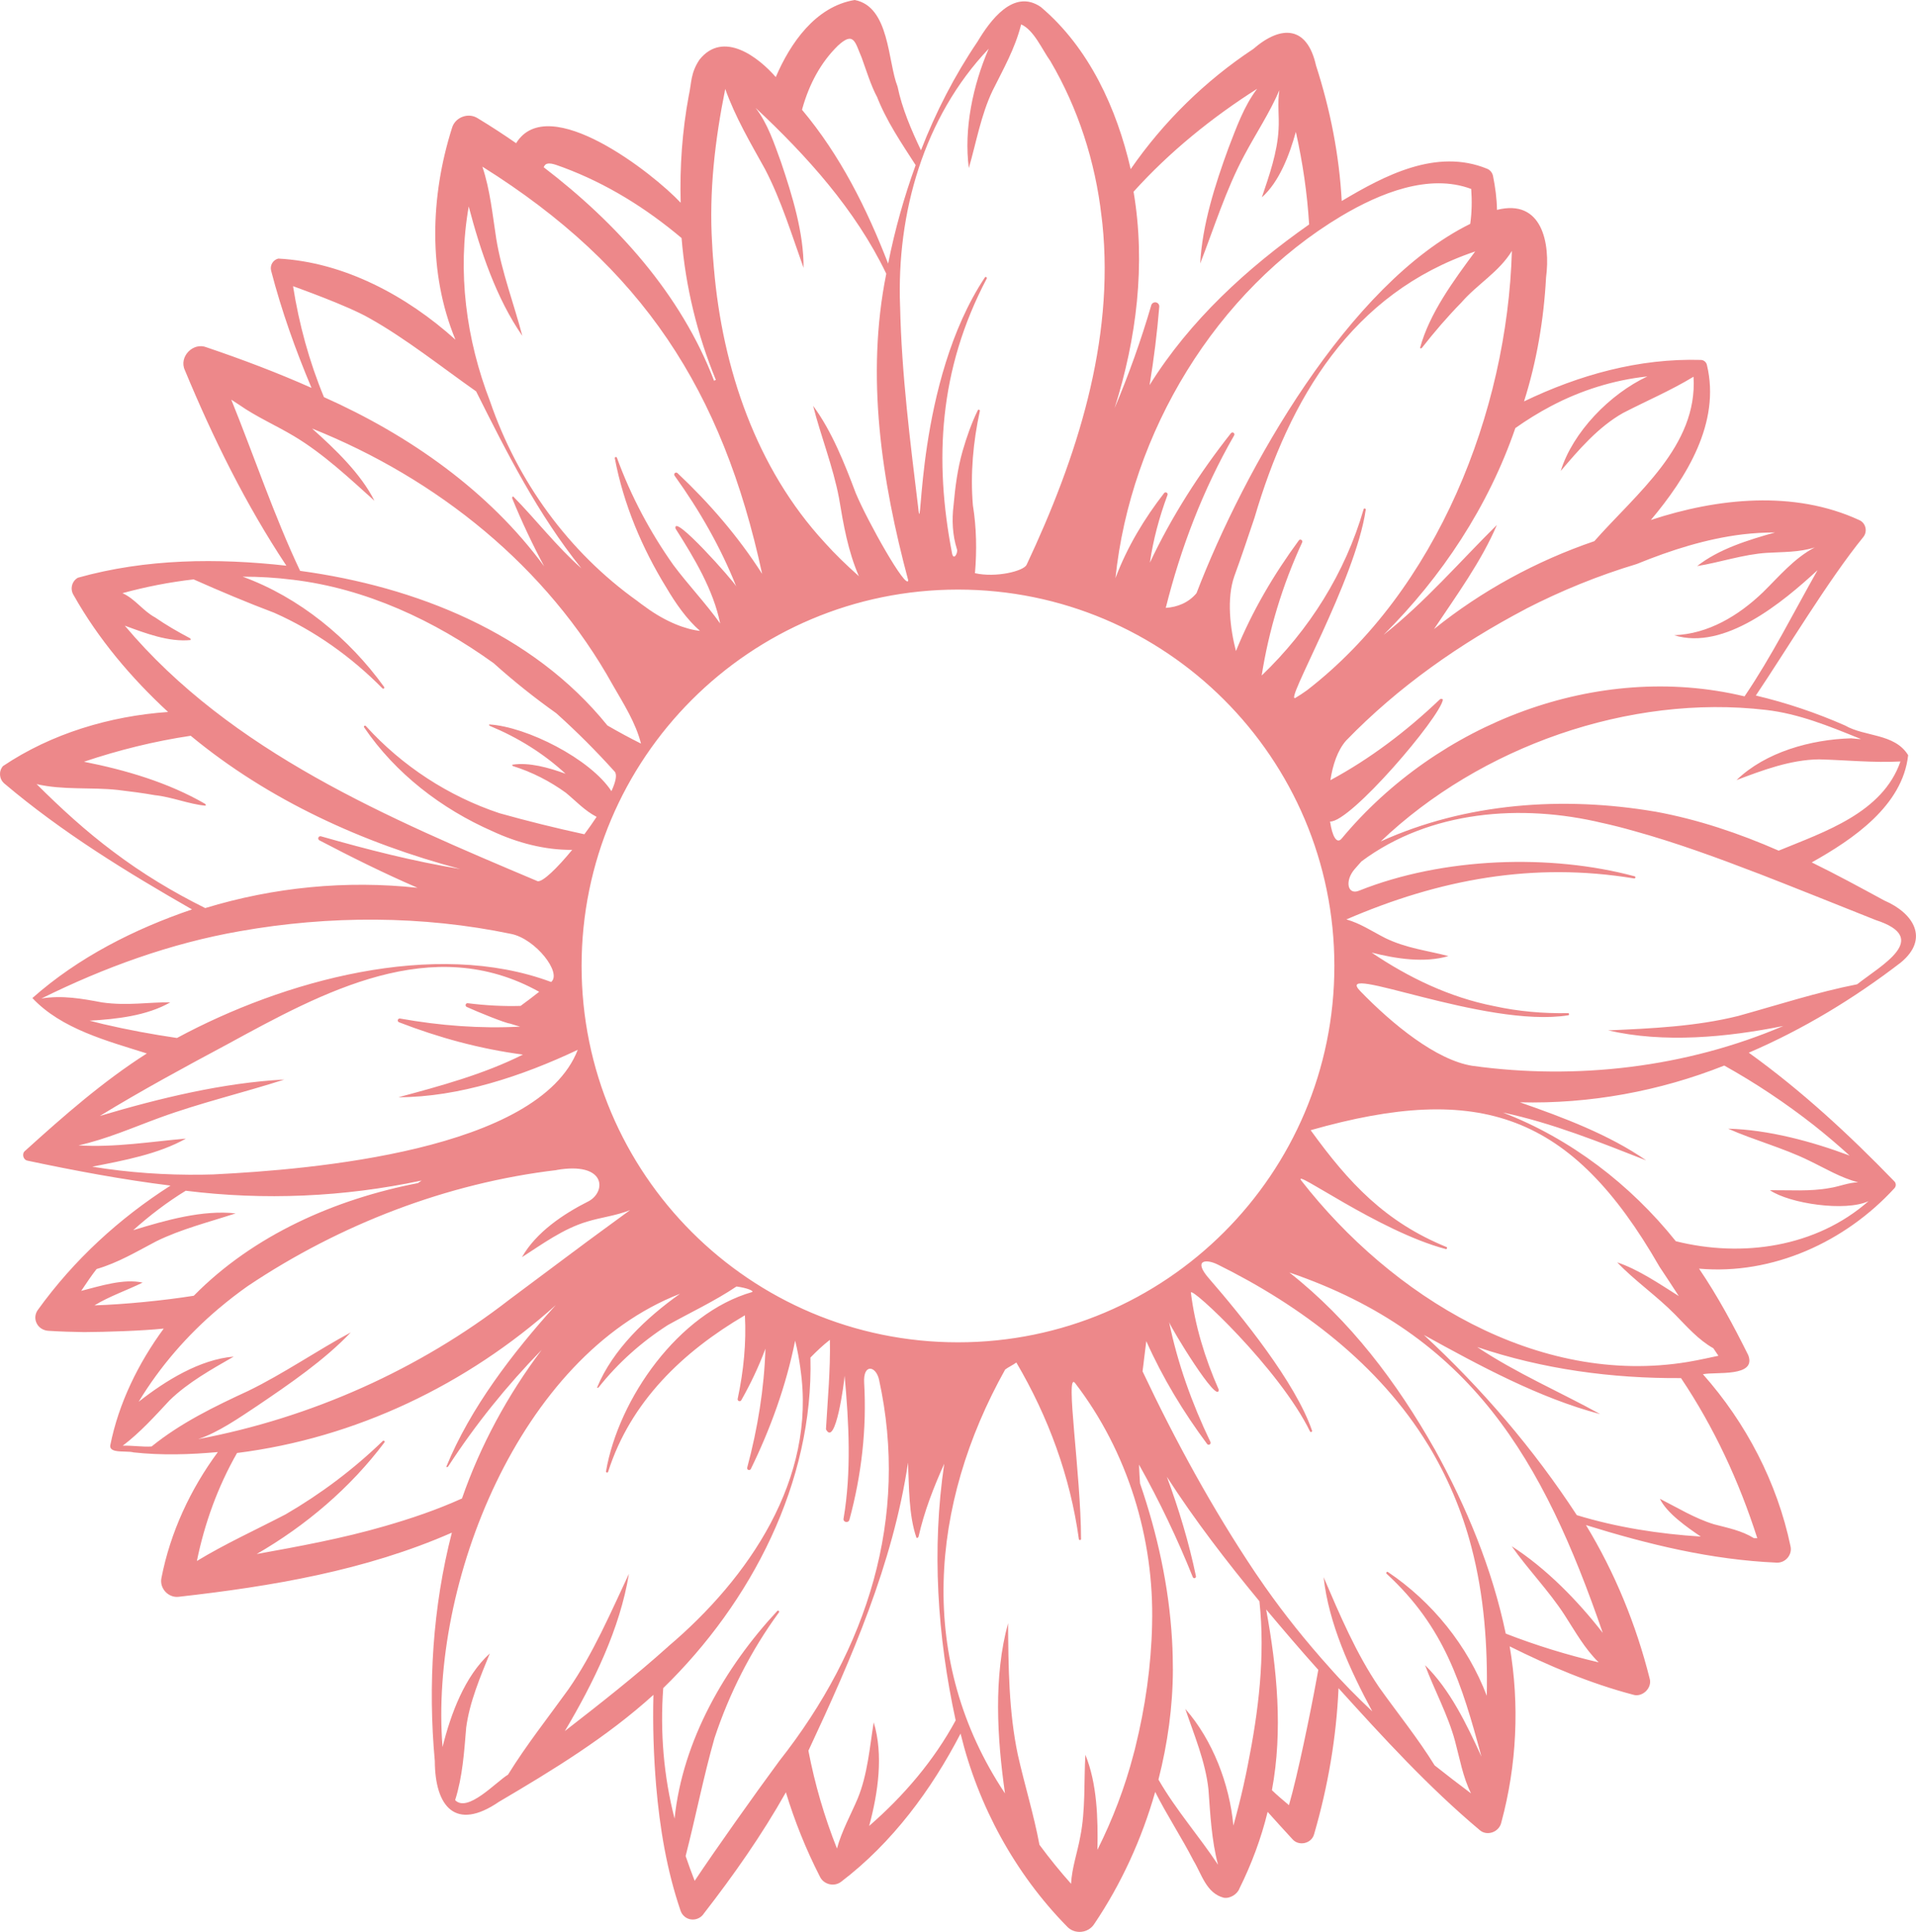 <?xml version="1.0" encoding="UTF-8" standalone="no"?><svg xmlns="http://www.w3.org/2000/svg" xmlns:xlink="http://www.w3.org/1999/xlink" fill="#000000" height="1613.9" preserveAspectRatio="xMidYMid meet" version="1" viewBox="0.0 0.0 1600.5 1613.9" width="1600.5" zoomAndPan="magnify"><defs><clipPath id="a"><path d="M 0 0 L 1600.48 0 L 1600.48 1613.859 L 0 1613.859 Z M 0 0"/></clipPath></defs><g><g clip-path="url(#a)" id="change1_1"><path d="M 1551.328 822.258 C 1517.73 828.887 1484.91 839.578 1451.961 848.711 C 1416.621 857.531 1378.98 859.191 1343.328 860.746 C 1389.738 871.535 1442.398 866.598 1489.691 857.074 C 1408.398 891.793 1316.801 902.434 1229.801 890.344 C 1199.75 885.57 1163.031 855.613 1136.219 827.895 C 1112.219 803.09 1240.441 859.184 1309.961 848.16 C 1310.98 848.004 1310.961 846.312 1309.801 846.348 C 1288.941 846.711 1268.191 844.906 1248.07 840.484 C 1211.07 833.227 1176.762 816.746 1145.781 795.773 C 1166.238 800.953 1189.859 804.617 1209.891 798.684 C 1192.57 794.078 1174.84 792.258 1157.059 783.578 C 1146.391 778.164 1136.371 771.348 1124.699 768.066 C 1202.359 734.52 1280.68 719.898 1365.07 733.828 C 1366.109 734.035 1366.578 732.301 1365.449 732.043 C 1295.371 713.18 1205.5 715.973 1135.129 744.117 C 1125.672 747.906 1123.121 735.898 1131.539 726.094 C 1133.41 723.914 1135.301 721.762 1137.219 719.633 C 1194.371 676.973 1270.98 671.238 1338.672 687.535 C 1338.672 687.535 1338.672 687.535 1338.711 687.52 C 1347.352 689.445 1355.922 691.594 1364.43 694.062 C 1364.43 694.062 1364.43 694.062 1364.469 694.047 C 1399.828 703.82 1434.34 716.461 1468.621 729.652 L 1468.66 729.637 C 1487.801 736.992 1546.801 760.578 1566.75 768.547 C 1613.602 783.699 1571.738 806.164 1551.328 822.258 Z M 1515.07 939.887 C 1525.359 948.023 1535.352 956.527 1545.051 965.355 C 1513.488 953.5 1477.07 943.734 1443.57 942.867 C 1464.551 952.266 1489.531 958.895 1510.969 969.438 C 1524.539 975.941 1537.43 983.82 1552.129 987.68 C 1543.969 987.867 1536.422 991.242 1528.41 992.445 C 1512.039 995.449 1494.648 994.125 1478.43 994.258 C 1494.941 1005.512 1541.609 1012.391 1560.852 1003.41 C 1516.93 1041.988 1455.238 1050.75 1399.828 1036.879 L 1399.82 1036.828 C 1362.02 989.559 1311.859 951.121 1255.371 929.367 C 1296.539 938.051 1336.699 954.309 1375.109 969.363 C 1344.441 947.992 1305.699 933.391 1269.621 920.848 C 1327.762 922.312 1386.328 911.609 1440.328 890.141 C 1466.449 904.707 1491.43 921.379 1515.07 939.887 Z M 1431.23 1126.309 C 1432.641 1128.398 1434.031 1130.5 1435.449 1132.59 C 1434.301 1132.82 1417.859 1136.469 1409.91 1137.73 C 1284.02 1158.57 1162.121 1082.531 1087.102 986.336 C 1078.359 974.621 1151.512 1028.539 1207.66 1043.43 C 1208.68 1043.699 1209.301 1042.121 1208.23 1041.699 C 1157.199 1020.84 1126.82 988.395 1094.828 944.133 C 1236.219 903.887 1312.738 930.176 1386.102 1057.961 L 1386.109 1058 C 1391.578 1066.191 1396.98 1074.441 1402.352 1082.711 C 1386.09 1072.449 1368.738 1060.559 1350.941 1054.551 C 1364.949 1069.43 1384.18 1082.762 1399.09 1097.98 C 1409.172 1108.199 1418.531 1119.148 1431.23 1126.309 Z M 1467.91 1284.969 C 1466.84 1284.961 1465.531 1284.961 1465.129 1284.961 C 1454.781 1278.539 1443.328 1276.41 1431.801 1273.359 C 1415.879 1268.52 1401.031 1259.359 1386.559 1252.039 C 1392.32 1264.031 1409.129 1275.762 1420.719 1283.621 C 1385.84 1281.391 1350.691 1275.969 1317.16 1265.711 C 1281.02 1210.359 1237.871 1160.012 1189.41 1115.18 C 1236.02 1140.922 1285.98 1167.969 1336.719 1181.32 C 1303.75 1163.078 1266.68 1147.191 1233.961 1125.301 C 1288.719 1143.801 1346.52 1151.629 1404.211 1151.238 C 1431.898 1192.512 1452.852 1237.809 1467.91 1284.969 Z M 1338.84 1364.078 C 1317.969 1337.172 1291.301 1309.922 1262.789 1291.68 C 1275.949 1310.531 1293.961 1329.059 1306.93 1349.129 C 1315.801 1362.828 1323.629 1377.141 1335.422 1388.68 C 1309.109 1382.531 1283.121 1374.531 1257.801 1364.68 C 1246.41 1310.25 1225.051 1258.809 1198.328 1210.422 L 1198.27 1210.391 C 1166.84 1154.809 1127.68 1102.77 1077.051 1063.012 C 1229.109 1114.949 1289.141 1219.859 1338.84 1364.078 Z M 1241.949 1416.629 C 1226.039 1374.801 1196.43 1338.129 1159.41 1313.238 C 1158.559 1312.66 1157.441 1313.891 1158.27 1314.66 C 1206.66 1359.262 1220.98 1406.379 1237.5 1467.422 C 1225.309 1440.699 1211.238 1411.371 1190.422 1391.078 C 1197.969 1411.379 1209.648 1432.801 1215.48 1454.621 C 1219.441 1469.352 1221.941 1484.34 1228.789 1498.148 C 1218.559 1490.488 1208.41 1482.711 1198.391 1474.75 C 1184.488 1452.25 1167.551 1431.301 1152.219 1409.789 C 1132.801 1381.379 1118.98 1348.531 1105.672 1317.59 C 1109.801 1355.941 1127.73 1395.109 1146.309 1429.648 C 1133.68 1417.711 1121.359 1405.328 1109.871 1392.211 L 1109.852 1392.172 C 1107.57 1389.66 1105.27 1387.109 1103.07 1384.57 L 1103.059 1384.52 C 1084.262 1363 1066.719 1340.48 1050.68 1316.828 L 1050.66 1316.789 C 1049.93 1315.84 1049.262 1314.828 1048.59 1313.809 L 1048.578 1313.77 C 1012.77 1260.32 981.82 1203.602 954.41 1145.59 L 955.414 1137.641 L 955.398 1137.602 C 955.996 1132.828 956.895 1124.988 957.531 1120.34 C 971.285 1151.211 988.676 1179.828 1008.352 1206.262 C 1008.801 1206.871 1009.648 1207.102 1010.359 1206.75 C 1011.172 1206.359 1011.512 1205.391 1011.121 1204.578 C 995.605 1172.301 983.602 1138.57 976.605 1104.461 C 978.199 1109.5 1017.672 1174.379 1018.059 1160.891 C 1006.449 1134.539 998.129 1107.078 994.805 1079.898 C 994.152 1073.578 1068.73 1143.379 1094.289 1195.77 C 1094.719 1196.73 1096.391 1196.16 1095.98 1195.078 C 1082.16 1154.828 1037.32 1099.578 1009.73 1067.801 C 996.457 1052.512 1007.301 1051.461 1017.199 1056.359 C 1087.09 1090.961 1151.922 1139.828 1192.93 1206.969 C 1192.941 1207.012 1192.988 1207 1192.988 1207 C 1209.078 1233.539 1221.379 1262.461 1229.148 1292.469 C 1239.789 1333 1242.77 1374.98 1241.949 1416.629 Z M 1099.73 1403.031 C 1095.102 1428.602 1083.898 1483.441 1076.699 1507.988 C 1072.949 1504.828 1065.859 1498.871 1062.48 1495.461 C 1071.809 1445.422 1066.711 1394.02 1057.672 1344.5 C 1071.781 1361.27 1086.531 1378.609 1101.219 1394.961 C 1100.762 1397.648 1100.238 1400.32 1099.73 1403.031 Z M 1042.309 1474.59 C 1041.25 1480.32 1039.949 1485.988 1038.711 1491.691 L 1038.719 1491.738 C 1036.191 1502.93 1033.379 1514.039 1030.281 1525.07 C 1027.191 1490.648 1012.852 1453.289 990.121 1427.602 C 997.277 1448.75 1007.012 1471.66 1009.469 1494.852 C 1011.02 1515.961 1012.02 1537.121 1017.449 1557.738 C 1001.48 1533.699 982.145 1511.75 967.695 1486.602 C 975.395 1456.41 979.703 1425.531 979.75 1394.43 C 979.75 1394.43 979.75 1394.43 979.734 1394.391 C 979.738 1390.84 979.699 1387.309 979.605 1383.75 C 979.605 1383.75 979.605 1383.75 979.59 1383.711 C 979.496 1378.988 979.309 1374.25 979.027 1369.551 L 979.012 1369.5 C 976.434 1325.051 966.754 1281.25 952.348 1239.32 C 952.359 1239.219 952.344 1239.172 952.301 1239.191 C 951.906 1233.941 951.684 1228.719 951.453 1223.5 C 968.355 1253.672 983.508 1285.328 996.398 1317.52 C 996.645 1318.121 997.289 1318.48 997.945 1318.352 C 998.688 1318.199 999.168 1317.469 999.016 1316.73 C 993.172 1288.719 984.738 1260.621 974.711 1233.66 C 998.098 1270.02 1024.602 1304.371 1052.039 1337.641 L 1052.051 1337.68 C 1056.98 1383.738 1051.289 1429.648 1042.309 1474.59 Z M 962.395 1357.078 C 961.605 1391.762 956.684 1426.07 948.387 1459.629 C 947.918 1461.648 947.402 1463.691 946.789 1465.711 L 946.809 1465.75 C 939.629 1493.219 929.418 1519.961 916.699 1545.301 C 917.266 1518.949 916.449 1490 906.645 1465.891 C 905.387 1487.691 906.879 1512.141 902.355 1534.48 C 899.961 1547.602 895.43 1560.219 894.691 1573.641 C 885.398 1563.23 876.586 1552.352 868.285 1541.078 C 863.602 1515.949 855.816 1490.828 850.23 1465.898 C 842.633 1429.961 842.324 1391.969 842.078 1355.988 C 829.809 1400.621 832.902 1451.781 839.504 1498.172 C 765.66 1387.289 776.586 1256.969 839.625 1144.102 C 841.707 1142.398 846.16 1140.32 848.988 1138.219 C 875.648 1183.461 894.059 1233.52 901.207 1285.75 C 901.32 1286.781 903.047 1286.77 903.027 1285.629 C 902.922 1230.988 889.469 1144.77 898.047 1155.34 C 898.047 1155.34 898.047 1155.34 898.062 1155.379 C 941.953 1212.531 964.27 1285.211 962.379 1357.039 C 962.379 1357.039 962.379 1357.039 962.395 1357.078 Z M 726.031 1525.359 C 733.477 1497.809 738.117 1465.949 729.832 1438.781 C 726.535 1459.211 724.75 1482.379 716.469 1502.422 C 710.594 1516.289 703.098 1529.578 699.152 1544.23 C 688.617 1517.789 680.645 1490.379 675.289 1462.5 C 711.285 1385.539 745.887 1306.43 758.496 1221.84 C 759.434 1242.328 759.008 1265.75 765.59 1284.711 C 766.363 1284.891 767.129 1284.398 767.305 1283.629 C 772.18 1262.148 779.82 1242.73 788.77 1222.711 C 778.211 1294.031 783.012 1366.898 798.301 1437.172 C 780.02 1470.93 754.777 1500.352 726.031 1525.359 Z M 650.973 1471.078 C 630.617 1498.629 596.574 1546.68 580.289 1571.211 C 577.613 1564.371 575.094 1557.461 572.73 1550.48 C 581.105 1517.91 587.621 1484.398 596.82 1452.039 C 609.207 1414.551 627.27 1378.941 650.691 1346.91 C 651.328 1346.102 650.074 1344.879 649.301 1345.738 C 605.426 1392.961 570.141 1454.238 563.492 1519.238 C 554.367 1483.75 551.316 1446.789 554.016 1410.199 C 627.707 1338.488 679.648 1238.078 676.984 1134.078 C 682.215 1128.73 687.41 1123.75 693.227 1119.27 C 693.777 1144.238 691.359 1169.121 689.949 1193.988 C 697.984 1209.602 705.234 1154.301 705.543 1149.27 C 709.121 1188.602 711.297 1229.531 704.648 1268.609 C 704.098 1271.801 708.844 1272.602 709.555 1269.488 C 719.691 1232.141 724.082 1193.5 721.859 1155.07 C 720.926 1138.949 731.73 1140.809 734.316 1152.641 C 759.469 1267.531 724.961 1377.211 650.973 1471.078 Z M 471.828 1446.09 C 495.762 1405.809 517.922 1360.551 525.359 1314.73 C 510.375 1346.59 495.508 1381.461 474.836 1411.199 C 457.906 1434.719 439.617 1457.82 424.363 1482.5 C 414.512 1488.398 390.645 1514.648 380.188 1503.781 C 386.434 1484.051 387.723 1463.57 389.426 1443.141 C 392.297 1421.629 401.199 1400.852 409.156 1381.25 C 388.234 1400.199 376.566 1431.68 369.676 1459.43 C 358.672 1323.469 433.629 1133.012 568.039 1080.781 C 539.867 1100.762 511.828 1127.352 498.762 1159.121 C 499.152 1159.441 499.73 1159.379 500.051 1158.98 C 516.348 1138.43 536.027 1120.93 557.93 1106.891 C 577.047 1096.219 596.973 1086.961 615.223 1074.699 C 624.289 1075.961 629.836 1078.371 628.32 1079.328 C 566.969 1096.828 516.773 1168.141 506.211 1229.109 C 506.031 1230.129 507.621 1230.648 507.98 1229.559 C 526.641 1170.859 570.48 1129.141 622.238 1098.762 C 623.492 1121.5 621.207 1145.16 616.203 1168.539 C 616.059 1169.219 616.359 1169.961 616.996 1170.32 C 617.781 1170.762 618.781 1170.488 619.227 1169.699 C 626.949 1156.07 633.793 1141.719 639.395 1126.629 C 638.371 1159.699 632.965 1193.199 624.164 1226.012 C 623.969 1226.738 624.312 1227.551 625.02 1227.891 C 625.828 1228.289 626.805 1227.949 627.195 1227.148 C 643.59 1193.551 656.613 1157.738 664.211 1119.961 C 666.145 1127.629 667.547 1135.449 668.629 1143.281 L 668.586 1143.289 C 682.309 1235.262 625.336 1318.59 558.07 1375.5 L 558.086 1375.539 C 530.445 1400.352 501.379 1423.141 471.828 1446.09 Z M 321.152 1274.969 C 286.242 1285.109 250.289 1291.738 214.426 1298.199 C 255.449 1274.48 292.711 1242.859 321.133 1204.949 C 321.758 1204.141 320.574 1202.949 319.77 1203.75 C 295.254 1227.48 267.91 1248 238.555 1265.07 C 213.914 1277.891 188.246 1289.578 164.465 1304 C 170.906 1272.469 181.941 1241.961 198.012 1213.789 C 297.012 1201.359 390.078 1156.789 464.215 1090.281 C 428.141 1130.25 392.895 1176.16 372.773 1225.391 C 373.305 1225.738 374.016 1225.59 374.359 1225.059 C 397.191 1189.949 423.309 1157.551 452.461 1127.68 C 424.109 1165.359 401.355 1207.289 385.914 1251.789 C 364.996 1261.238 343.309 1268.602 321.152 1274.969 Z M 165.48 1202.219 C 182.039 1196.82 200.297 1184.109 214.805 1174.469 C 241.957 1156.07 270.824 1136.398 293.016 1113.059 C 265.125 1128.012 236.75 1147.641 207.453 1161.879 C 179.137 1174.988 151.145 1188.531 126.672 1208.328 C 120.473 1208.961 109.527 1207.352 102.531 1207.711 C 117.066 1196.68 129.242 1183.141 141.645 1169.828 C 157.168 1154.711 176.926 1143.82 195.238 1133.262 C 167.008 1135.602 138.406 1153.262 115.832 1170.988 C 133.633 1141.559 156.434 1115.301 182.668 1093.121 C 182.711 1093.109 182.711 1093.109 182.711 1093.109 C 190.629 1086.398 198.832 1080.078 207.352 1074.07 L 207.395 1074.059 C 283.863 1022.922 373.262 988.262 465.258 977.422 C 465.113 977.43 464.91 977.406 464.766 977.41 C 505.922 970.23 506.715 994.992 492.004 1003.32 C 470.469 1014.121 447.785 1029.441 436.004 1050.23 C 452.727 1039.5 470.395 1026.441 490.465 1020.5 C 502.254 1016.879 514.828 1015.539 526.328 1010.891 C 511.414 1021.871 493.539 1034.762 478.637 1046 L 478.59 1046.012 C 466.758 1054.828 437.953 1076.301 425.824 1085.41 C 350.145 1144.18 259.695 1184.48 165.48 1202.219 Z M 78.902 1090.48 C 91.5 1082.789 106.215 1077.82 119.141 1071.441 C 103.32 1067.969 83.992 1074.23 67.84 1078.359 C 72.156 1071.852 77.191 1064.48 80.684 1060.121 C 98.523 1054.941 114.094 1045.59 130.352 1037.039 C 151.34 1026.672 175.133 1020.77 196.828 1013.629 C 169.184 1010.559 138.426 1019.352 111.277 1027.672 C 124.895 1015.469 139.559 1004.27 155.141 994.715 C 220.703 1002.891 287.23 1000.012 352.188 986.191 C 351.176 986.902 350.152 987.605 349.152 988.328 C 280.262 1001.691 211.934 1031.539 161.883 1082.43 C 136.859 1086.422 104.223 1089.648 78.902 1090.48 Z M 77.027 974.621 C 103.289 969.441 132.281 964.148 155.297 951.156 C 126.168 953.672 95.973 958.719 65.594 956.812 C 89 951.598 110.742 942.004 133.184 933.773 C 167.129 921.324 203.746 912.715 237.496 901.832 C 186.574 904.457 133.02 917.473 83.391 932.234 C 118.176 910.984 153.926 891.594 189.828 872.402 C 269.871 828.734 360.898 778.676 450.387 828.52 C 445.328 832.57 440.074 836.484 434.852 840.309 C 420.336 840.719 405.535 839.934 390.754 838.059 C 390.066 837.969 389.359 838.332 389.055 838.996 C 388.676 839.82 389.035 840.793 389.859 841.168 C 398.68 845.227 422.109 854.727 426.035 855.078 C 428.84 855.953 431.637 856.832 434.48 857.621 C 401.445 859.398 367.605 856.844 334.172 850.852 C 333.418 850.715 332.648 851.125 332.359 851.863 C 332.035 852.703 332.453 853.645 333.289 853.969 C 366.199 866.703 400.828 876.258 436.809 880.977 C 404.051 897.434 367.492 907.301 332.824 916.617 C 383.336 916.57 436.43 898.859 482.617 876.992 C 449.93 961.34 259.641 977.07 178.609 981.062 L 178.566 981.078 C 175.457 981.203 172.371 981.273 169.32 981.281 C 169.277 981.297 169.277 981.297 169.277 981.297 C 138.414 981.707 107.527 979.605 77.027 974.621 Z M 86.105 855.477 C 82.348 854.57 78.605 853.617 74.863 852.656 C 97.562 851.32 122.727 848.547 142.258 837.34 C 124.516 837.055 106.566 840.41 85.309 837.41 C 68.473 834.227 51.852 831.27 34.598 834.133 C 87.055 808.16 142.562 787.973 200.301 777.902 L 200.344 777.887 C 275.086 764.66 352.785 764.676 427.215 780.215 C 447.438 784.438 469.547 812.73 460.418 820.309 L 460.375 820.324 C 362.836 783.969 236.359 819.34 147.824 867.105 C 127.121 864.059 106.5 860.262 86.105 855.477 Z M 94.711 711.516 C 71.824 694.434 50.715 675.113 30.598 655.035 C 52.867 660.199 75.953 657.449 98.469 659.914 C 107.684 660.973 120.254 662.625 129.359 664.277 C 143.461 665.715 158.098 671.863 171.723 673.062 C 172.039 672.512 171.848 671.809 171.297 671.492 C 140.332 653.605 105.059 643.258 70.109 636.34 C 99.102 626.578 128.824 619.203 159.309 614.645 C 224.555 668.625 303.324 704.32 384.379 725.93 C 345.121 719.469 306.762 709.641 268.117 698.633 C 267.309 698.402 266.422 698.762 266.016 699.535 C 265.555 700.422 265.895 701.516 266.781 701.98 C 293.535 715.992 320.742 729.527 348.82 741.66 C 289.336 735.199 228.684 741.121 171.434 758.59 C 144.523 745.25 118.668 729.629 94.711 711.516 Z M 104.242 522.672 C 121.531 529.012 140.855 536.461 159.121 534.699 C 159.426 534.129 159.207 533.422 158.637 533.121 C 148.461 527.73 138.879 522.219 129.551 515.77 C 119.391 510.352 112.793 500.141 102.281 495.531 C 121.695 490.211 141.598 486.301 161.73 484 C 183.902 493.852 206.348 503.328 229.043 511.891 C 262.84 526.871 293.434 548.629 319.484 575.059 C 320.18 575.809 321.562 574.801 320.887 573.891 C 291.652 533.238 250.039 498.98 202.684 481.73 C 216.559 481.719 230.512 482.539 244.289 484.281 L 244.336 484.27 C 305.59 491.551 362.898 518.379 412.449 554.07 C 412.469 554.121 412.512 554.102 412.527 554.141 C 429.102 569.078 446.629 583 464.828 595.941 L 464.844 595.98 C 481.84 611.238 498.25 627.641 513.586 644.727 C 515.621 647.391 514.246 653.309 510.742 660.914 C 493.129 633.914 439.934 607.02 408.652 605.18 C 408.457 605.648 408.68 606.18 409.145 606.379 C 432.422 616.031 454.062 629.355 472.426 646.371 C 458.609 641.359 442.164 636.617 427.945 638.812 C 427.789 639.297 428.055 639.816 428.539 639.977 C 444.492 644.957 459.312 652.582 472.668 662.242 C 481.078 669.18 488.523 677.324 498.375 682.379 C 495.191 687.199 491.73 692.113 488.145 696.934 C 464.473 691.805 440.555 685.891 417.215 679.34 C 374.652 665.176 335.863 639.887 305.598 606.488 C 304.938 605.699 303.484 606.68 304.168 607.621 C 330.32 646.125 368.797 675.734 411.422 694.418 C 432.07 704.016 455.137 710.18 477.969 709.949 C 465.359 725.277 453.328 736.965 449.086 736.129 C 324.75 683.625 193.031 628.199 104.242 522.672 Z M 193.195 333.871 C 195.438 335.41 197.703 336.879 199.977 338.301 C 214.289 348.309 230.676 355.422 245.609 364.379 C 270.23 379.102 291.918 399.559 312.762 418.301 C 301.402 395.68 280.094 375.34 260.695 357.988 C 365.285 399.891 456.922 473.191 511.996 572.441 C 520.988 588.078 531.031 603.77 535.445 621.184 C 525.93 616.438 516.59 611.379 507.387 606.039 C 444.777 528.52 347.164 489.988 250.688 476.879 C 229.219 431.602 212.035 380.398 193.195 333.871 Z M 244.793 239.059 C 247.219 240.051 289.73 255 308.594 265.809 C 339.023 282.852 368.508 306.379 397.734 326.949 C 397.711 327.012 397.77 327.031 397.77 327.031 C 423.488 378.488 449.441 429.691 485.629 474.738 C 465.188 456.789 447.52 433.801 428.641 414.691 C 427.953 414.969 427.629 415.75 427.906 416.43 C 435.762 435.641 444.688 454.559 454.578 473.129 C 408.332 410.012 341.594 363.461 270.609 331.75 C 258.281 301.988 249.766 270.711 244.793 239.059 Z M 391.539 172.48 C 401.277 209.621 414.66 249.398 436.324 280.57 C 429.531 254.57 418.984 226.898 414.535 199.441 C 411.379 179.191 409.477 158.789 402.941 139.219 C 536.715 222.988 603.535 326.211 636.637 479.391 C 616.52 447.961 592.328 420.059 565.93 395.219 C 565.371 394.699 564.5 394.621 563.859 395.09 C 563.133 395.621 562.969 396.629 563.496 397.359 C 584.418 426.43 602.145 457.531 615 489.891 C 613.047 485.641 561.52 427.629 564.305 441.602 C 580.254 466.609 595.957 493.02 601.582 520.84 C 589.637 504.051 574.746 488.449 562.426 471.91 C 542.918 444.328 526.969 414.25 515.324 382.352 C 515.004 381.379 513.324 381.73 513.57 382.84 C 520.844 421.16 536.285 457.891 556.781 491.121 C 564.359 503.969 573.488 517.16 584.719 527.031 C 572.953 525.789 556.465 519.66 539.707 507.469 L 539.691 507.422 C 537.219 505.762 534.938 504 532.582 502.23 L 532.566 502.18 C 474.914 461.148 432.297 402.16 409.355 335.289 C 389.383 283.59 381.898 227.141 391.539 172.48 Z M 455.645 137.48 C 459.09 134.922 465.938 138.441 470.562 139.898 C 506.801 153.422 539.453 173.691 569.336 198.852 C 572.699 239.641 582.449 279.641 597.984 317.371 C 597.41 317.488 596.926 317.781 596.508 318.129 C 568.867 245.691 515.035 186.281 454.129 139.691 C 454.641 138.578 455.207 137.891 455.645 137.48 Z M 605.82 74.309 C 614.207 97.871 626.914 119.422 638.996 141.172 C 652.633 167.289 661.52 196.629 671.238 223.738 C 671.484 194.898 661.891 163.5 652.406 135.449 C 646.754 119.941 641.395 103.34 631.18 90.109 C 674.09 130.301 714.562 175.121 740.336 228.648 C 723.074 314.301 736.438 401.789 758.688 484.879 C 757.258 493.391 724.723 435.641 714.855 411.98 C 705.426 386.969 694.797 360.109 679.238 339.02 C 685.461 363.75 695.949 390.039 700.844 416.012 C 704.562 438.301 708.359 460.43 717.453 481.352 C 717.258 481.172 717.051 481 716.852 480.828 C 716.836 480.781 716.836 480.781 716.836 480.781 C 707.098 472.078 697.59 462.969 688.859 453.219 L 688.848 453.18 C 631.555 391.09 603.457 307.371 596.383 224.422 C 596.363 224.371 596.363 224.371 596.363 224.371 C 596.055 221.281 595.824 218.16 595.598 215.039 C 595.598 215.039 595.598 215.039 595.582 215 C 595.293 211.32 595.047 207.621 594.902 203.941 L 594.887 203.898 C 592.133 160.379 597.234 116.84 605.82 74.309 Z M 670.387 90.09 C 676.062 70.18 685.625 52.141 699.902 38.191 C 699.637 38.391 699.344 38.641 699.031 38.852 L 700.043 38.039 C 700.016 38.102 699.934 38.129 699.902 38.191 C 713.387 25.68 714.246 35.379 719.758 48.059 C 723.496 58.27 727.414 71.289 732.652 81.078 L 732.242 79.969 C 740.359 101.07 752.914 119.34 764.875 137.949 C 755.188 164.629 747.465 192.141 741.887 220.219 C 724.141 174.352 701.895 129.762 669.961 91.711 C 670.059 91.18 670.242 90.629 670.387 90.09 Z M 825.895 40.699 C 812.688 71.25 805.027 107.781 809.293 140.371 C 815.301 119.82 819.406 96.121 829.039 75.93 C 838.207 57.469 847.805 40.801 853.012 20.371 C 863.75 25.172 870.348 41.18 877.438 51.07 C 900.656 90.609 914.941 135.031 920.121 180.602 L 920.137 180.641 C 920.414 182.578 920.605 184.551 920.824 186.461 L 920.84 186.5 C 931.094 285.262 899.352 382.969 857.551 471.82 C 855.066 477.102 831.887 482.789 814.426 478.82 C 816.035 459.879 815.715 440.789 812.684 422.039 C 810.484 395.75 812.887 369.23 818.5 343.328 C 818.746 342.352 817.223 341.738 816.777 342.738 C 811.496 353.578 807.492 365.059 804.098 376.781 C 799.891 391.48 797.914 406.801 796.543 422.09 C 795.031 434.301 795.625 447.172 799.402 458.91 C 800.375 461.871 796.555 468.859 795.25 462.102 C 780.312 384.559 784.148 308.828 824.254 232.699 C 824.785 231.789 823.285 230.77 822.688 231.77 C 764.844 318.922 770.57 453.25 767.164 425.68 L 767.191 425.621 C 760.336 369 753.129 312.828 751.887 256.051 C 751.871 256 751.871 256 751.871 256 C 748.871 178.262 771.523 97.969 825.895 40.699 Z M 946.906 160.148 C 977.016 126.77 1012.398 98.148 1050.129 74.16 C 1039.078 88.691 1032.77 106.672 1026.238 123.531 C 1014.93 154.32 1004.281 187.941 1002.559 220.129 C 1014.031 190.77 1024.141 158.051 1039.57 129.449 C 1049.129 111.48 1060.672 94.148 1068.699 75.391 C 1066.961 86.102 1068.68 97.172 1068.039 107.941 C 1067.031 127.52 1060.172 146.762 1054.078 164.859 C 1068.59 151.98 1077.129 129.441 1082.461 110.18 C 1088.172 135.59 1091.969 161.449 1093.559 187.512 C 1041.77 223.922 994.012 267.551 960.273 321.73 C 963.887 299.93 966.59 278.078 968.375 256.238 C 968.504 254.648 967.512 253.141 965.926 252.68 C 964.113 252.148 962.219 253.191 961.691 255 C 953.117 284.371 942.848 313.051 931.07 340.91 C 949.391 282.898 957.215 221 946.906 160.148 Z M 1120.48 180.461 C 1152.691 161.32 1193.719 144.629 1228.949 157.852 C 1229.672 167.719 1229.488 177.48 1228.141 187 C 1126.43 237.211 1039.281 391.828 999.477 495.52 C 992.891 503.449 983.516 507.219 973.805 507.801 C 986.203 458.25 1004.68 409.328 1030.949 363.68 C 1031.328 363 1031.18 362.109 1030.539 361.609 C 1029.84 361.051 1028.82 361.172 1028.262 361.879 C 1002.109 395 978.91 431.031 960.535 470.059 C 963.242 451.16 968.348 432.102 975.25 413.512 C 975.492 412.859 975.301 412.09 974.723 411.641 C 974.008 411.09 972.977 411.219 972.422 411.93 C 956.074 433.031 941.688 456.578 931.773 482.969 C 944.402 361.512 1015.59 243.211 1120.48 180.461 Z M 1187.801 290.559 C 1198.191 277.309 1208.91 264.789 1220.602 252.859 C 1233.891 237.469 1252.211 227.25 1262.93 209.609 C 1259.09 344.219 1200.238 492.961 1091.609 576.77 L 1091.57 576.781 C 1088.531 578.941 1085.551 580.949 1082.352 582.852 L 1082.301 582.871 C 1071.43 589.289 1132.25 485.059 1140.852 425.789 C 1141 424.77 1139.379 424.289 1139.07 425.398 C 1123.738 478.539 1093.672 526.262 1053.922 564.32 C 1059.879 526.629 1071.129 489.031 1087.75 453.07 C 1088.57 451.41 1086.07 449.828 1084.961 451.43 C 1064.23 479.648 1046.031 510.352 1032.422 543.879 C 1027.441 524.66 1024.641 499.68 1031.039 481.449 C 1036.93 465.328 1042.391 448.969 1047.852 432.73 C 1047.828 432.691 1047.828 432.691 1047.879 432.672 C 1077.211 332.891 1129.18 244.828 1232.27 210.059 C 1214.238 234.43 1194.039 261.75 1186.18 290.762 C 1186.691 291.148 1187.41 291.059 1187.801 290.559 Z M 1295.449 339.352 C 1320.379 326.121 1348 317.449 1376.09 314.461 C 1344.859 329.109 1313.84 360.82 1303.73 393.43 C 1318.559 376.012 1334.961 356.73 1355.809 344.98 C 1375.41 334.852 1395.711 326.219 1414.66 314.711 C 1418.289 372.59 1366.93 412.219 1331.809 452.078 C 1283.422 468.578 1237.648 493.512 1197.859 525.559 C 1216.559 497.559 1237.68 468.539 1250.379 438.551 C 1220.039 468.57 1189.809 503.602 1155.691 530.398 C 1204.512 481.84 1243.352 422.969 1265.82 357.602 C 1275.25 350.922 1285.129 344.801 1295.449 339.352 Z M 1114.648 806.93 C 1114.648 980.574 973.883 1121.34 800.238 1121.34 C 626.59 1121.34 485.82 980.574 485.82 806.93 C 485.82 633.285 626.59 492.52 800.238 492.52 C 973.883 492.52 1114.648 633.285 1114.648 806.93 Z M 1455.789 446.391 C 1464.77 445.352 1473.781 444.82 1482.762 444.809 C 1460.371 451.07 1435.738 458.66 1417.711 472.879 C 1436.148 469.969 1456.398 463.051 1475.941 461.828 C 1489.422 461.012 1502.84 461.48 1515.91 457.301 C 1498.609 466.379 1486.18 481.539 1472.57 494.859 C 1452.199 514.41 1426.82 529.648 1398.422 530.648 C 1440.59 543.711 1488.852 503.352 1518.262 476.301 C 1498.23 511.699 1480.059 548.141 1457.27 581.73 C 1333.922 552.109 1200.801 604.32 1120.738 700.523 C 1116.57 705.531 1112.809 698.395 1111.039 686.273 C 1127.781 687.406 1202.969 599.34 1205.328 584.41 C 1204.602 583.648 1203.398 583.621 1202.641 584.352 C 1174.77 610.969 1144.059 634.145 1111.328 651.754 C 1113.25 639.062 1117.32 626.773 1124.398 618.719 C 1167.98 573.68 1219.609 537.57 1274.629 508.641 L 1274.66 508.578 C 1304.27 493.371 1335.219 480.781 1367.148 471.191 C 1395.922 459.461 1425.551 450.039 1455.789 446.391 Z M 1475.23 593.07 C 1502.41 596.191 1527.82 606.559 1552.828 616.715 C 1557.52 618.094 1549.461 617.008 1546.281 616.777 C 1512.719 617.727 1474.75 628.246 1450.578 651.664 C 1471.969 643.562 1495.641 634.582 1519.559 634.355 C 1542.23 634.93 1564.738 637.324 1587.512 636.117 C 1572.629 679.039 1524.199 694.785 1485.781 710.609 C 1452.879 696.176 1418.352 684.531 1382.691 678.012 C 1382.672 677.969 1382.672 677.969 1382.641 678.027 C 1305.578 664.926 1224.441 670.676 1153.352 702.914 C 1236.43 623.746 1360.828 579.68 1475.23 593.07 Z M 1588.379 636.066 L 1588.391 636.137 C 1588.379 636.113 1588.371 636.09 1588.359 636.066 C 1588.359 636.066 1588.371 636.066 1588.379 636.066 Z M 1573.98 752.246 C 1554.012 741.398 1533.961 730.484 1513.41 720.434 C 1547.738 701.199 1589.301 673.188 1593.949 630.844 C 1582.629 612.5 1557.852 615.672 1541.219 606.051 C 1517.199 595.488 1492.301 587.09 1466.699 581.031 C 1492.328 542.98 1527.359 484.371 1556.5 448.609 C 1560.211 444 1558.57 436.82 1553.09 434.469 C 1498.469 409.262 1434.449 416.109 1379.012 434.398 C 1408.73 398.98 1437.469 353.09 1425.84 304.852 C 1425.32 302.512 1423.262 300.75 1420.809 300.68 C 1369.191 299.148 1319.039 313.199 1273.078 335.32 C 1283.672 301.961 1289.59 266.871 1291.469 231.879 C 1295.23 203.309 1288.281 165.801 1250.48 175.328 C 1250.32 165.66 1249.02 156.148 1247.141 146.898 C 1246.578 144.328 1244.859 142.051 1242.238 140.98 C 1199.879 123.621 1156.488 146.641 1120.789 167.922 C 1118.711 129.41 1111.18 91.48 1099.301 54.672 C 1091.93 21.719 1070.43 20.52 1046.898 40.922 C 1006.828 67.43 971.777 101.801 944.5 141.281 C 932.895 90.73 909.777 39.922 869.449 5.859 C 846.527 -9.969 826.797 17.66 816.555 34.781 C 797.348 63.148 781.641 93.762 769.316 125.539 C 761.219 108.5 753.504 90.57 749.746 72.309 C 741.512 51.578 743.188 5.512 713.973 0 C 681.191 5.398 660.09 36.18 648.035 64.398 C 633.82 48.031 604.281 24.871 584.309 49.828 C 576.68 61.32 577.824 68.988 575.348 79.93 C 569.883 109.371 567.75 139.441 568.598 169.359 C 545.863 145.02 457.98 75.91 431.129 119.629 C 420.582 112.301 409.844 105.32 398.895 98.691 C 391.031 93.77 380.047 98 377.539 107 C 359.531 163.98 357.352 227.859 380.441 283.762 C 340.129 247.398 287.672 218.941 232.449 216.012 C 227.977 217.172 225.32 221.691 226.484 226.172 C 235.254 259.828 246.852 292.359 260.223 324.031 C 231.473 311.23 202.098 300.16 172.586 290.16 C 161.426 285.559 149.164 298.051 154.422 309.238 C 177.938 365.898 205.207 421.352 239.227 472.57 C 181.809 466.148 121.969 466.629 65.094 482.609 C 59.859 485.531 58.32 492.309 61.578 497.301 C 82.211 533.93 109.645 566.34 140.41 594.77 C 91.98 598.141 42.891 612.77 2.488 639.965 C -1.223 644.246 -0.719 650.758 3.562 654.473 C 51.898 695.395 105.699 728.375 160.371 759.711 C 112.062 776.16 65.426 799.777 27.055 833.746 C 51.262 859.613 89.762 869.605 122.66 880.027 C 86.062 903.371 53.07 932.309 21.121 961.238 C 17.953 963.496 19.219 968.914 23.043 969.609 C 62.535 977.969 102.23 985.43 142.426 990.426 C 99.91 1017.602 61.879 1052.199 31.414 1094.551 C 29.457 1097.5 28.582 1101.559 30.797 1105.781 C 32.742 1109.5 36.781 1111.68 40.961 1111.762 C 50.711 1112.391 60.461 1112.629 70.234 1112.809 C 88.637 1112.699 118.512 1111.781 136.77 1109.852 C 115.547 1138.809 99.109 1172.18 92.09 1207.5 C 91.777 1210.148 93.723 1211.41 96.547 1212.02 C 101.223 1212.969 108.355 1212.328 111.535 1213.289 C 134.703 1215.84 158.656 1215.148 181.977 1213.012 C 159.082 1244.02 142.27 1280.07 134.859 1318.199 C 133.059 1326.82 140.656 1335.078 149.43 1333.898 C 226.781 1325.191 305.262 1312.051 377.441 1280.352 C 361.504 1342.379 357.383 1407.52 363.215 1471.102 C 363.379 1509.309 380.473 1530.031 416.762 1505.211 C 461.812 1478.672 506.805 1451.281 545.832 1415.84 C 545.156 1441.141 546.008 1466.512 548.102 1491.809 C 551.113 1526.871 556.922 1562.25 568.508 1596.191 C 569.176 1598.129 570.367 1599.93 572.125 1601.27 C 577.086 1605.172 584.477 1603.871 587.922 1598.551 C 612.887 1566.379 636.441 1532.859 656.477 1497.262 C 663.836 1521.449 673.277 1544.961 684.75 1567.391 C 687.766 1574.219 696.711 1576.539 702.648 1571.961 C 745.359 1539.41 777.93 1495.34 802.395 1448.199 C 817.039 1508.449 847.824 1565.09 891.371 1609.398 C 897.629 1616.148 909.031 1615.059 914.004 1607.328 C 936.824 1573.488 953.836 1536.031 964.98 1496.93 C 974.809 1516.461 987.078 1535.02 997.078 1554.52 C 1003.789 1565.559 1007.672 1581.57 1022.211 1585.309 C 1027.359 1586.301 1033.68 1582.32 1035.371 1577.551 C 1045.469 1557.211 1053.52 1535.621 1058.891 1513.59 C 1061.879 1517.059 1076.262 1532.73 1079.641 1536.43 C 1084.922 1542.52 1095.648 1540.129 1097.711 1532.238 C 1109.301 1492.371 1116.281 1451.719 1118.121 1410.289 C 1155.5 1451.602 1193.121 1492.719 1235.949 1528.73 C 1242.109 1534.25 1252.422 1530.469 1254.102 1522.379 C 1267.031 1474.699 1269.461 1423.969 1261.078 1375.328 C 1293.898 1391.68 1328.199 1406.23 1364.16 1415.699 C 1371.691 1418.211 1380.531 1410.141 1377.941 1401.941 C 1366.66 1357.07 1348.891 1313.609 1324.809 1274.02 C 1376.559 1290.102 1429.559 1303.051 1484.16 1305.398 C 1491.398 1305.719 1497.281 1298.859 1495.699 1291.781 C 1484.578 1238.52 1458.52 1188.551 1422.512 1148 C 1433.02 1145.762 1467.379 1150.711 1460.41 1132.141 C 1448.102 1107.398 1434.91 1082.828 1419.289 1059.809 C 1480.828 1065.23 1541.41 1037.422 1582.461 992.637 C 1583.969 991.062 1584.012 988.523 1582.441 986.918 C 1544.809 948.004 1504.93 911.117 1460.82 879.395 C 1506.23 859.863 1548.609 834.207 1587.75 804.117 C 1612.02 784.133 1598.301 762.691 1573.98 752.246" fill="#ed888a"/></g></g></svg>
